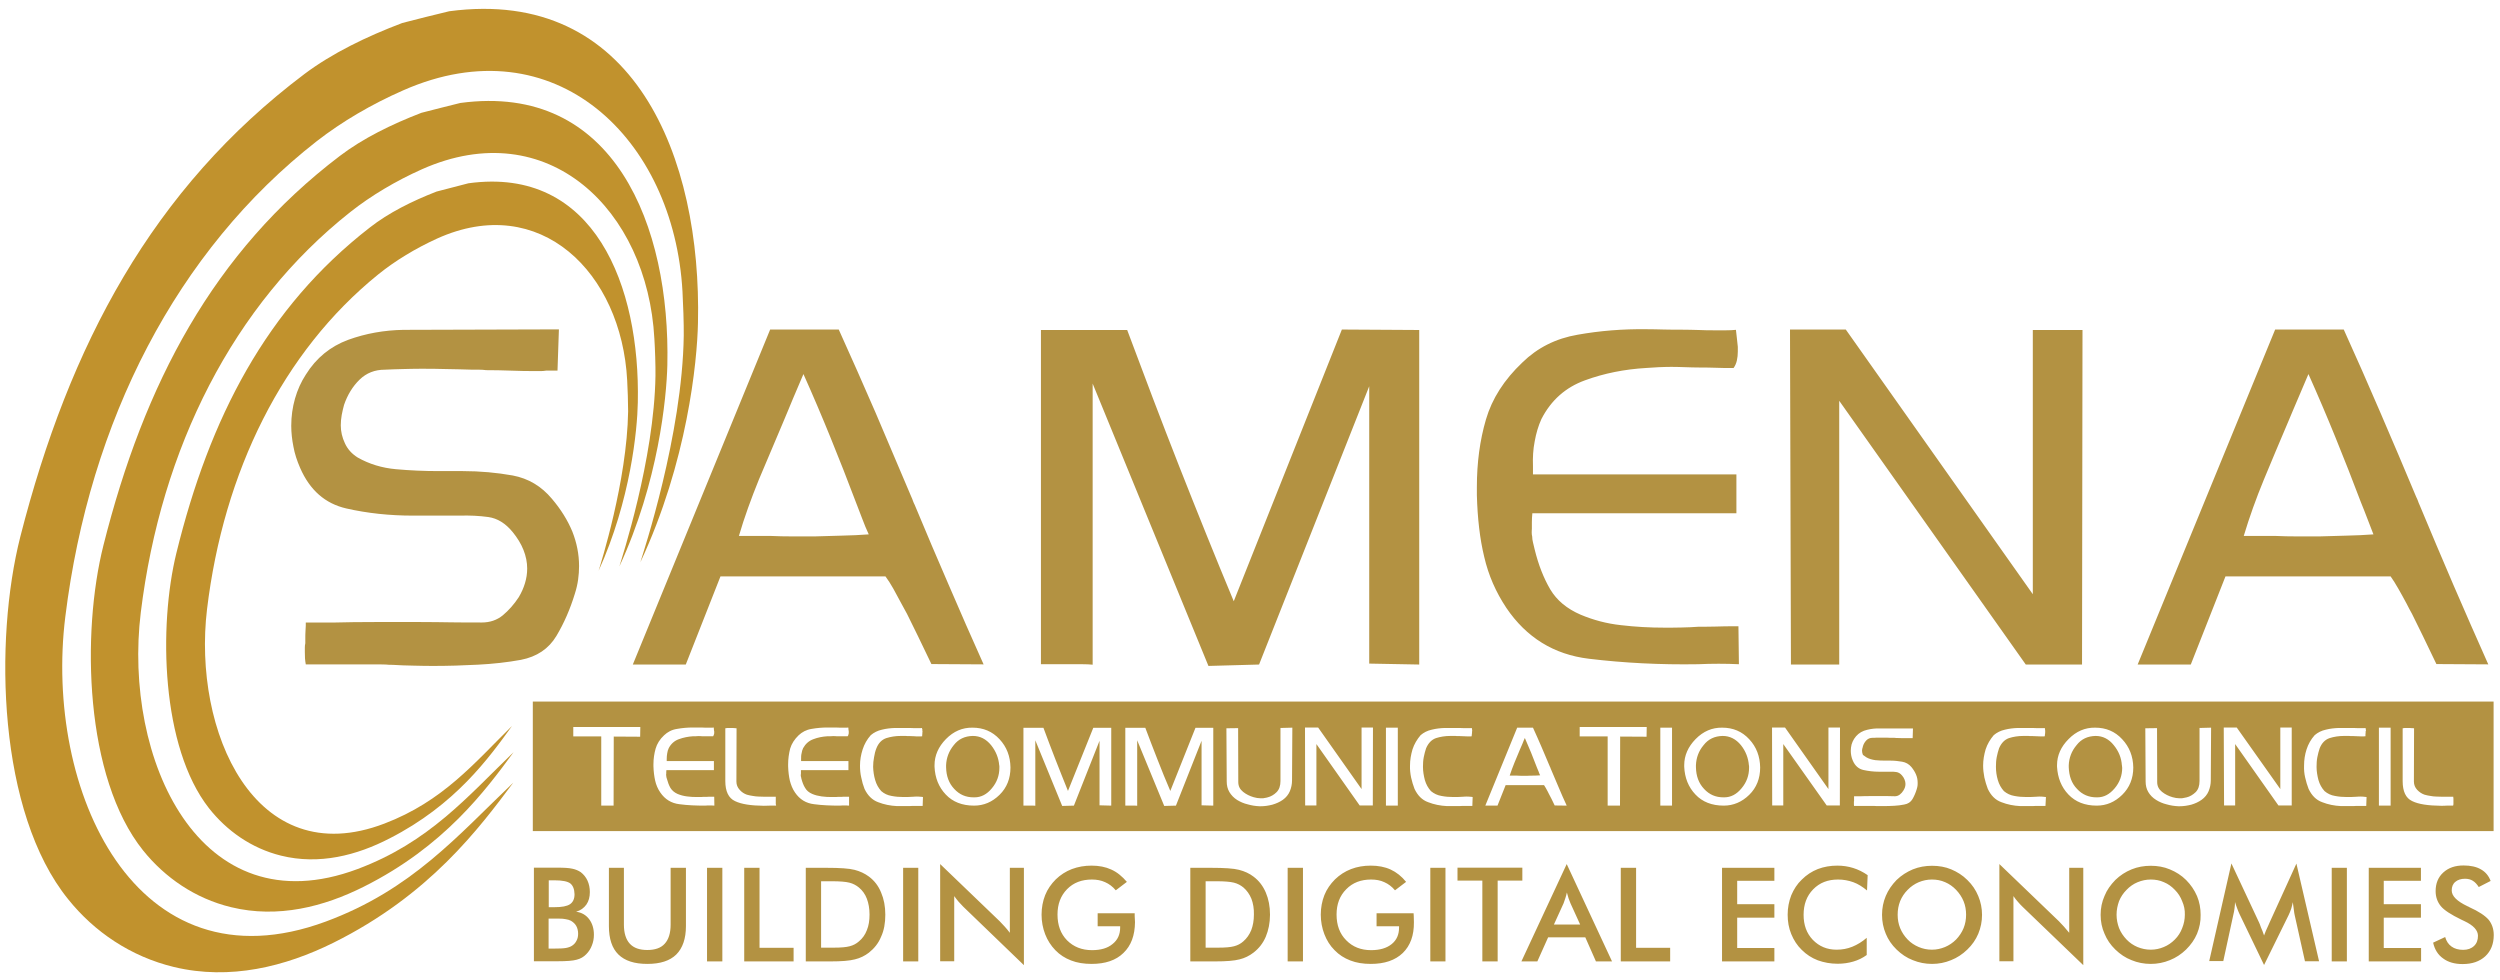 <?xml version="1.0" encoding="utf-8"?>
<!-- Generator: Adobe Illustrator 21.0.0, SVG Export Plug-In . SVG Version: 6.00 Build 0)  -->
<svg version="1.1" id="Existing_New_Logo_Color" xmlns="http://www.w3.org/2000/svg" xmlns:xlink="http://www.w3.org/1999/xlink"
	 x="0px" y="0px" viewBox="0 0 1600 627" style="enable-background:new 0 0 1600 627;" xml:space="preserve">
<style type="text/css">
	.st0{fill-rule:evenodd;clip-rule:evenodd;fill:#c1922d;}
	.st1{display:none;}
	.st2{display:inline;fill-rule:evenodd;clip-rule:evenodd;fill:url('#SVGID_1_');}
	.st3{display:inline;fill-rule:evenodd;clip-rule:evenodd;fill:url('#SVGID_2_');}
	.st4{display:inline;fill-rule:evenodd;clip-rule:evenodd;fill:url('#SVGID_3_');}
	.st5{fill:#b39242;}
	.st6{filter:url('#Adobe_OpacityMaskFilter');}
	/*.st7{mask:url('#SVGID_4m_);}*/
	.st8{filter:url('#Adobe_OpacityMaskFilter_1_');}
	.st9{fill:#FFFFFF;}
</style>
<g id="Top_Right_96_">
	<g>
		<path class="st0" d="M299.8,117.3c80.8-11.1,110,65.9,108.4,140.3c-0.3,17.3-4.6,62.6-25.1,107.7c1.3-4.3,18.2-57.4,18.9-102
			c0-5.1-0.3-14.9-0.6-19.8c-3.6-69-55.7-120.7-121.7-90.8c-13.8,6.3-26.7,14.1-37.6,22.9C181,225,143.1,301.8,132.5,389.9
			c-9.3,77.7,30.3,169,113.5,137.2c37.5-14.3,57.5-38.7,81.7-62.5c-14.8,20.5-36.3,50.5-78.4,72c-20.9,10.8-45,17.1-69.5,11
			c-18.9-4.7-34.7-15.9-46.1-30.4c-30.6-39.1-32.3-116.5-20.8-163.3c21.2-86.3,57.5-156.9,123.8-208.3c12-9.4,27-16.9,42.7-23
			C286.2,120.8,293,119.1,299.8,117.3"/>
		<g class="st1">
			<lineargradient id="SVGID_1_" gradientUnits="userSpaceOnUse" x1="143.881" y1="253.887" x2="391.654" y2="426.438">
				<stop  offset="0" style="stop-color:#FFFFFF"/>
				<stop  offset="1" style="stop-color:#000000"/>
			</lineargradient>
			<path class="st2" d="M299.8,117.3c80.8-11.1,110,65.9,108.4,140.3c-0.3,17.3-4.6,62.6-25.1,107.7c1.3-4.3,18.2-57.4,18.9-102
				c0-5.1-0.3-14.9-0.6-19.8c-3.6-69-55.7-120.7-121.7-90.8c-13.8,6.3-26.7,14.1-37.6,22.9C181,225,143.1,301.8,132.5,389.9
				c-9.3,77.7,30.3,169,113.5,137.2c37.5-14.3,57.5-38.7,81.7-62.5c-14.8,20.5-36.3,50.5-78.4,72c-20.9,10.8-45,17.1-69.5,11
				c-18.9-4.7-34.7-15.9-46.1-30.4c-30.6-39.1-32.3-116.5-20.8-163.3c21.2-86.3,57.5-156.9,123.8-208.3c12-9.4,27-16.9,42.7-23
				C286.2,120.8,293,119.1,299.8,117.3"/>
		</g>
		<path class="st0" d="M294.6,65.9c98.7-13.3,134.5,78.9,132.5,167.8c-0.5,20.8-5.7,74.9-30.7,128.8c1.5-5.1,22.3-68.6,23.1-122
			c0.1-6.1-0.3-17.8-0.7-23.7c-4.4-82.5-68.1-144.3-148.7-108.5c-16.8,7.5-32.6,16.9-45.9,27.4C149.4,194.8,103,286.7,90.1,392
			c-11.4,93,37,202.2,138.7,164.2c45.9-17.2,70.3-46.3,99.9-74.8c-18,24.5-44.4,60.3-95.9,86.1c-25.5,12.8-54.9,20.4-84.9,13.1
			c-23.1-5.6-42.4-19-56.3-36.3c-37.5-46.8-39.5-139.4-25.4-195.3c26-103.3,70.3-187.7,151.3-249.2c14.7-11.2,33-20.2,52.2-27.6
			C278,70,286.3,68,294.6,65.9"/>
		<g class="st1">
			<lineargradient id="SVGID_2_" gradientUnits="userSpaceOnUse" x1="76.362" y1="213.428" x2="380.474" y2="415.201">
				<stop  offset="0" style="stop-color:#FFFFFF"/>
				<stop  offset="0.266" style="stop-color:#BFBFBF"/>
				<stop  offset="0.878" style="stop-color:#202020"/>
				<stop  offset="1" style="stop-color:#000000"/>
			</lineargradient>
			<path class="st3" d="M294.6,65.9c98.7-13.3,134.5,78.9,132.5,167.8c-0.5,20.8-5.7,74.9-30.7,128.8c1.5-5.1,22.3-68.6,23.1-122
				c0.1-6.1-0.3-17.8-0.7-23.7c-4.4-82.5-68.1-144.3-148.7-108.5c-16.8,7.5-32.6,16.9-45.9,27.4C149.4,194.8,103,286.7,90.1,392
				c-11.4,93,37,202.2,138.7,164.2c45.9-17.2,70.3-46.3,99.9-74.8c-18,24.5-44.4,60.3-95.9,86.1c-25.5,12.8-54.9,20.4-84.9,13.1
				c-23.1-5.6-42.4-19-56.3-36.3c-37.5-46.8-39.5-139.4-25.4-195.3c26-103.3,70.3-187.7,151.3-249.2c14.7-11.2,33-20.2,52.2-27.6
				C278,70,286.3,68,294.6,65.9"/>
		</g>
		<path class="st0" d="M287.5,7.2c118.7-15.8,161.6,93.7,159.2,199.5c-0.5,24.7-6.8,89-36.9,153.2c1.9-6.2,26.9-81.6,27.8-145.1
			c0.1-7.2-0.4-21.1-0.8-28.1c-5.4-98.1-81.8-171.6-178.7-128.9c-20.3,8.9-39.2,20-55.3,32.5C113,160.4,57.3,269.5,41.8,394.7
			C28.1,505.1,86.2,635,208.5,589.8c55.1-20.4,84.4-55,120-88.9c-21.8,29.1-53.4,71.8-115.2,102.5c-30.7,15.2-66,24.1-101.9,15.5
			c-27.8-6.7-51.1-22.6-67.7-43.3C-1.4,520-3.9,410.1,13,343.5C44.3,220.9,97.6,120.6,194.8,47.4c17.7-13.3,39.7-24,62.7-32.7
			C267.5,12.1,277.5,9.6,287.5,7.2"/>
		<g class="st1">
			<lineargradient id="SVGID_3_" gradientUnits="userSpaceOnUse" x1="58.276" y1="216.763" x2="390.41" y2="409.607">
				<stop  offset="0" style="stop-color:#FFFFFF"/>
				<stop  offset="1" style="stop-color:#000000"/>
			</lineargradient>
			<path class="st4" d="M287.5,7.2c118.7-15.8,161.6,93.7,159.2,199.5c-0.5,24.7-6.8,89-36.9,153.2c1.9-6.2,26.9-81.6,27.8-145.1
				c0.1-7.2-0.4-21.1-0.8-28.1c-5.4-98.1-81.8-171.6-178.7-128.9c-20.3,8.9-39.2,20-55.3,32.5C113,160.4,57.3,269.5,41.8,394.7
				C28.1,505.1,86.2,635,208.5,589.8c55.1-20.4,84.4-55,120-88.9c-21.8,29.1-53.4,71.8-115.2,102.5c-30.7,15.2-66,24.1-101.9,15.5
				c-27.8-6.7-51.1-22.6-67.7-43.3C-1.4,520-3.9,410.1,13,343.5C44.3,220.9,97.6,120.6,194.8,47.4c17.7-13.3,39.7-24,62.7-32.7
				C267.5,12.1,277.5,9.6,287.5,7.2"/>
		</g>
		<path class="st5" d="M368.7,583.5c3.6,0.5,6.3,2.1,8.3,4.7c2,2.6,3.1,6,3.1,10c0,2.4-0.4,4.7-1.3,6.9c-0.8,2.1-2,4-3.6,5.6
			c-1.6,1.7-3.7,2.9-6.1,3.5c-2.4,0.7-6.5,1-12.2,1h-15.2v-59.9h15.1c4.4,0,7.5,0.2,9.6,0.7c2,0.4,3.8,1.2,5.3,2.2
			c1.8,1.4,3.3,3.2,4.3,5.4c1,2.2,1.5,4.7,1.5,7.3c0,3.2-0.7,5.8-2.2,8C373.7,581.1,371.6,582.7,368.7,583.5L368.7,583.5z
			 M351.1,607.1h3.4c3.4,0,6-0.1,7.7-0.4c1.6-0.3,3-0.8,4-1.5c1.2-0.8,2.1-1.8,2.8-3.2c0.7-1.3,1-2.8,1-4.4c0-1.8-0.4-3.6-1.2-5
			c-0.8-1.4-1.9-2.4-3.4-3.3c-0.9-0.5-2-0.8-3.2-1c-1.2-0.3-2.8-0.4-4.8-0.4h-2.9h-3.4V607.1L351.1,607.1z M365,565.4
			c-1.7-1.3-5.1-2-10.1-2h-3.7v17.2h3.7c4.7,0,7.9-0.6,9.9-1.9c1.9-1.3,2.9-3.4,2.9-6.4C367.6,569,366.7,566.8,365,565.4L365,565.4z
			 M432.8,610.9c-4.1,4-10.2,6-18.5,6c-8.3,0-14.4-2-18.5-6c-4.1-4-6.1-10.1-6.1-18.2v-37.3h9.6v36.4c0,5.4,1.3,9.5,3.8,12.2
			c2.5,2.7,6.2,4,11.2,4c4.9,0,8.7-1.3,11.1-4c2.5-2.7,3.8-6.8,3.8-12.2v-36.4h9.8v37.3C439,600.7,436.9,606.8,432.8,610.9
			L432.8,610.9z M452.5,615.3v-59.9h9.8v59.9H452.5L452.5,615.3z M476.3,615.3v-59.9h9.8v51.2h21.8v8.7H476.3L476.3,615.3z
			 M563.9,599.5c-1.7,4.2-4.4,7.5-7.8,10.2c-2.6,2-5.6,3.5-9,4.3c-3.4,0.9-8.6,1.3-15.6,1.3h-2.6h-13.2v-59.9h13.2
			c8.6,0,14.6,0.4,18,1.3c3.5,0.9,6.5,2.3,9.2,4.3c3.5,2.6,6.1,6,7.8,10.2c1.8,4.2,2.7,8.9,2.7,14.2
			C566.6,590.7,565.8,595.4,563.9,599.5L563.9,599.5z M554.8,575.2c-1.1-2.9-2.8-5.3-5.1-7.2c-1.7-1.4-3.7-2.5-6.1-3.1
			c-2.4-0.6-6.1-0.9-11.1-0.9H529h-3.5v42.5h8.2c4.5,0,7.9-0.3,10.1-0.9c2.3-0.6,4.2-1.6,5.9-3.1c2.3-1.9,4-4.3,5.1-7.2
			c1.2-2.9,1.7-6.2,1.7-10C556.5,581.5,555.9,578.1,554.8,575.2L554.8,575.2z M578,615.3v-59.9h9.7v59.9H578L578,615.3z
			 M616.5,580.3c-1-1-2-2.1-3-3.2c-1-1.1-1.8-2.3-2.8-3.6v41.7h-9V553l38.1,36.6c1,1.1,2,2.2,3.2,3.4c1,1.1,2.1,2.4,3.3,4v-41.6h9
			v62.3L616.5,580.3L616.5,580.3z M719,609.9c-4.8,4.7-11.6,7-20.4,7c-4.9,0-9.3-0.7-13.1-2.2c-3.9-1.5-7.2-3.6-10.1-6.6
			c-2.8-2.9-5-6.3-6.5-10.2c-1.5-3.9-2.3-8.1-2.3-12.5c0-4.5,0.8-8.7,2.3-12.5c1.5-3.8,3.9-7.2,6.8-10.1c3-2.9,6.4-5.1,10.3-6.6
			c4-1.5,8.2-2.2,12.6-2.2c4.7,0,8.9,0.8,12.6,2.5c3.8,1.7,7,4.4,10,7.9l-7.1,5.4c-2-2.4-4.3-4.1-6.8-5.2c-2.6-1.2-5.4-1.7-8.5-1.7
			c-6.5,0-11.8,2-15.9,6.2c-4.1,4.2-6.1,9.6-6.1,16.2c0,6.8,2,12.3,6.1,16.5c4.2,4.2,9.5,6.3,16,6.3c5.6,0,10-1.3,13.1-3.9
			c3.3-2.6,4.9-6.1,4.9-10.6v-0.8h-14.4v-8.3h23.7c0,0.4,0,0.9,0,1.7c0.1,2,0.2,3.3,0.2,4C726.3,598.7,723.9,605.2,719,609.9
			L719,609.9z M810.1,599.5c-1.8,4.2-4.4,7.5-7.9,10.2c-2.6,2-5.6,3.5-8.9,4.3c-3.4,0.9-8.6,1.3-15.7,1.3H775h-13.2v-59.9H775
			c8.6,0,14.6,0.4,18,1.3c3.5,0.9,6.6,2.3,9.2,4.3c3.5,2.6,6.1,6,7.9,10.2c1.8,4.2,2.7,8.9,2.7,14.2
			C812.8,590.7,811.8,595.4,810.1,599.5L810.1,599.5z M800.9,575.2c-1.2-2.9-2.9-5.3-5.1-7.2c-1.7-1.4-3.7-2.5-6.1-3.1
			c-2.4-0.6-6.1-0.9-11.1-0.9h-3.5h-3.5v42.5h8.1c4.5,0,7.9-0.3,10.1-0.9c2.3-0.6,4.2-1.6,5.9-3.1c2.2-1.9,3.9-4.3,5.1-7.2
			c1.1-2.9,1.7-6.2,1.7-10C802.6,581.5,802,578.1,800.9,575.2L800.9,575.2z M824.1,615.3v-59.9h9.8v59.9H824.1L824.1,615.3z
			 M897.8,609.9c-4.9,4.7-11.7,7-20.5,7c-4.9,0-9.3-0.7-13.1-2.2c-3.9-1.5-7.2-3.6-10.1-6.6c-2.9-2.9-5-6.3-6.5-10.2
			c-1.5-3.9-2.3-8.1-2.3-12.5c0-4.5,0.8-8.7,2.3-12.5c1.5-3.8,3.9-7.2,6.8-10.1c3-2.9,6.4-5.1,10.3-6.6c3.9-1.5,8.1-2.2,12.6-2.2
			c4.7,0,9,0.8,12.7,2.5c3.7,1.7,7.1,4.4,9.9,7.9l-7.1,5.4c-2-2.4-4.3-4.1-6.8-5.2c-2.5-1.2-5.4-1.7-8.5-1.7c-6.5,0-11.8,2-15.9,6.2
			c-4.2,4.2-6.2,9.6-6.2,16.2c0,6.8,2,12.3,6.2,16.5c4.1,4.2,9.4,6.3,15.9,6.3c5.6,0,10-1.3,13.2-3.9c3.2-2.6,4.7-6.1,4.7-10.6v-0.8
			h-14.4v-8.3h23.7c0,0.4,0,0.9,0.1,1.7c0,2,0.1,3.3,0.1,4C905,598.7,902.6,605.2,897.8,609.9L897.8,609.9z M915.4,615.3v-59.9h9.7
			v59.9H915.4L915.4,615.3z M958.5,563.6v51.7h-9.8v-51.7h-15.9v-8.3h41.5v8.3H958.5L958.5,563.6z M1021.4,615.3l-6.8-15.4h-23.8
			l-6.9,15.4h-10.2l29-62.3l29,62.3H1021.4L1021.4,615.3z M1005.1,578.1c-0.4-0.9-0.8-1.9-1.2-3.1c-0.3-1.1-0.7-2.3-1.1-3.8
			c-0.3,1.3-0.6,2.6-1,3.7c-0.4,1.1-0.7,2.2-1.1,3.2l-6.2,13.6h16.8L1005.1,578.1L1005.1,578.1z M1037.3,615.3v-59.9h9.8v51.2h21.8
			v8.7H1037.3L1037.3,615.3z M1135.6,606.6v8.7h-33.5v-59.9h33.5v8.3h-23.8v15h23.8v8.6h-23.8v19.4H1135.6L1135.6,606.6z
			 M1194.9,569.9c-2.8-2.3-5.7-4.2-8.8-5.3c-3.1-1.1-6.3-1.7-9.7-1.7c-6.6,0-11.8,2-16,6.3c-4.1,4.2-6.1,9.6-6.1,16.3
			c0,6.5,1.9,11.8,5.9,16c4.1,4.2,9.1,6.3,15.2,6.3c3.6,0,6.9-0.6,10.1-1.9c3.2-1.3,6.3-3.2,9.2-5.7v11c-2.6,1.9-5.5,3.3-8.6,4.2
			c-3.1,0.9-6.4,1.4-10,1.4c-4.6,0-8.8-0.8-12.7-2.2c-3.9-1.5-7.3-3.7-10.3-6.7c-2.9-2.8-5.1-6.2-6.7-10.1c-1.6-3.9-2.3-8-2.3-12.4
			c0-4.4,0.8-8.5,2.3-12.4c1.6-3.8,3.8-7.3,6.8-10.1c3-3,6.4-5.2,10.2-6.7c3.9-1.5,8.1-2.2,12.5-2.2c3.5,0,6.9,0.5,10.1,1.5
			c3.2,1,6.3,2.5,9.3,4.6L1194.9,569.9L1194.9,569.9z M1266.1,597.6c-1.6,3.8-3.9,7.1-7,10.1c-3.1,3-6.6,5.3-10.4,6.8
			c-3.9,1.6-7.9,2.4-12.2,2.4c-4.3,0-8.4-0.8-12.3-2.4c-3.9-1.5-7.3-3.8-10.4-6.8c-3.1-3-5.4-6.4-6.9-10.1
			c-1.6-3.8-2.4-7.8-2.4-12.1c0-4.3,0.8-8.3,2.4-12.1c1.6-3.8,3.9-7.1,6.9-10.2c3.1-3,6.6-5.2,10.4-6.8c3.9-1.6,8.1-2.3,12.3-2.3
			c4.4,0,8.5,0.7,12.3,2.3c3.8,1.6,7.3,3.8,10.3,6.8c3.1,3,5.4,6.4,7,10.3c1.6,3.8,2.4,7.9,2.4,12
			C1268.5,589.7,1267.7,593.7,1266.1,597.6L1266.1,597.6z M1256.7,576.8c-1.1-2.7-2.8-5.2-4.8-7.3c-2-2.1-4.4-3.8-7-4.9
			c-2.7-1.2-5.5-1.7-8.5-1.7c-3,0-5.7,0.6-8.4,1.7c-2.6,1.1-5.1,2.8-7.1,4.9c-2.1,2.1-3.7,4.5-4.8,7.2c-1.1,2.8-1.6,5.6-1.6,8.7
			c0,3.1,0.5,5.9,1.6,8.6c1.1,2.7,2.7,5.1,4.8,7.3c2,2.1,4.5,3.7,7.1,4.8c2.6,1.1,5.4,1.7,8.4,1.7c3,0,5.7-0.6,8.4-1.7
			c2.6-1.1,5-2.7,7.1-4.8c2-2.1,3.7-4.6,4.8-7.3c1.1-2.7,1.6-5.6,1.6-8.6C1258.3,582.4,1257.8,579.5,1256.7,576.8L1256.7,576.8z
			 M1294.4,580.3c-1.1-1-2-2.1-3-3.2c-1-1.1-1.9-2.3-2.8-3.6v41.7h-9V553l38.1,36.6c1,1.1,2,2.2,3.2,3.4c1,1.1,2.1,2.4,3.4,4v-41.6
			h9v62.3L1294.4,580.3L1294.4,580.3z M1406.1,597.6c-1.6,3.8-4,7.1-7,10.1c-3.1,3-6.6,5.3-10.4,6.8c-3.9,1.6-8,2.4-12.2,2.4
			c-4.3,0-8.5-0.8-12.3-2.4c-3.9-1.5-7.3-3.8-10.4-6.8c-3.1-3-5.4-6.4-6.9-10.1c-1.7-3.8-2.5-7.8-2.5-12.1c0-4.3,0.8-8.3,2.5-12.1
			c1.5-3.8,3.9-7.1,6.9-10.2c3.1-3,6.5-5.2,10.4-6.8c3.9-1.6,8-2.3,12.3-2.3c4.3,0,8.4,0.7,12.2,2.3c3.9,1.6,7.4,3.8,10.4,6.8
			c3,3,5.3,6.4,7,10.3c1.6,3.8,2.3,7.9,2.3,12C1408.5,589.7,1407.7,593.7,1406.1,597.6L1406.1,597.6z M1396.6,576.8
			c-1-2.7-2.6-5.2-4.7-7.3c-2-2.1-4.3-3.8-7-4.9c-2.6-1.2-5.5-1.7-8.4-1.7c-3,0-5.7,0.6-8.4,1.7c-2.7,1.1-5.1,2.8-7.1,4.9
			c-2.1,2.1-3.7,4.5-4.8,7.2c-1,2.8-1.6,5.6-1.6,8.7c0,3.1,0.6,5.9,1.6,8.6c1.1,2.7,2.7,5.1,4.8,7.3c2,2.1,4.4,3.7,7,4.8
			c2.7,1.1,5.5,1.7,8.5,1.7c2.9,0,5.7-0.6,8.3-1.7c2.7-1.1,5-2.7,7.1-4.8c2.1-2.1,3.7-4.6,4.7-7.3c1.1-2.7,1.7-5.6,1.7-8.6
			C1398.4,582.4,1397.8,579.5,1396.6,576.8L1396.6,576.8z M1475.2,615.3l-6.6-29.6c-0.2-0.5-0.3-1.8-0.6-3.9
			c-0.2-1.7-0.4-3.2-0.6-4.4c-0.3,1.4-0.6,2.8-1,4.1c-0.5,1.4-1,2.8-1.7,4.2l-15.7,31.9l-15.7-32.6c-0.6-1.3-1.2-2.7-1.6-3.9
			c-0.5-1.2-0.9-2.6-1.3-3.8c0,1.3-0.1,2.6-0.3,4c-0.2,1.4-0.4,2.9-0.8,4.3l-6.4,29.5h-9l14.2-62.5l17.7,37.8
			c0.3,0.6,0.7,1.6,1.2,3.1c0.6,1.3,1.3,3.1,2,5.2c0.6-1.7,1.5-3.9,2.8-6.6c0.3-0.7,0.5-1.2,0.7-1.6l17.2-37.8l14.5,62.5H1475.2
			L1475.2,615.3z M1492.3,615.3v-59.9h9.7v59.9H1492.3L1492.3,615.3z M1549.5,606.6v8.7H1516v-59.9h33.4v8.3h-23.8v15h23.8v8.6
			h-23.8v19.4H1549.5L1549.5,606.6z M1582.6,563.7c-1.4-0.9-3.1-1.3-5-1.3c-2.6,0-4.7,0.7-6.2,2c-1.6,1.3-2.3,3.2-2.3,5.5
			c0,3.6,3.4,6.9,10.1,10.1c0.6,0.2,0.9,0.4,1.2,0.6c6,2.7,10,5.4,12.3,8c2.1,2.6,3.3,5.9,3.3,9.8c0,5.7-1.8,10.2-5.4,13.6
			c-3.6,3.3-8.4,5-14.5,5c-5.1,0-9.3-1.2-12.5-3.6c-3.3-2.3-5.4-5.7-6.4-10.1l7.7-3.6c0.8,2.7,2.1,4.7,4.1,6.1
			c1.9,1.4,4.5,2.1,7.4,2.1c2.9,0,5.2-0.8,7-2.5c1.7-1.6,2.5-3.8,2.5-6.5c0-3.5-2.9-6.7-8.7-9.4c-0.8-0.4-1.5-0.7-1.9-0.9
			c-6.6-3.2-11.1-6.1-13.2-8.7c-2.2-2.7-3.3-5.9-3.3-9.6c0-4.9,1.6-8.9,4.9-11.9c3.4-3.1,7.7-4.5,13-4.5c4.4,0,8.2,0.8,11.1,2.5
			c3,1.7,5,4.2,6.2,7.4l-7.6,3.9C1585.3,566,1584.1,564.6,1582.6,563.7L1582.6,563.7z"/>
		<defs>
			<filter id="Adobe_OpacityMaskFilter" filterUnits="userSpaceOnUse" x="341" y="449" width="1255" height="82.9">
				<feFlood  style="flood-color:white;flood-opacity:1" result="back"/>
				<feBlend  in="SourceGraphic" in2="back" mode="normal"/>
			</filter>
		</defs>
		<mask maskUnits="userSpaceOnUse" x="341" y="449" width="1255" height="82.9" id="SVGID_4m_">
			<g class="st6">
			</g>
		</mask>
		<g class="st7">
			<polygon class="st5" points="341,449 1595.9,449 1595.9,531.9 341,531.9 341,449 			"/>
			<defs>
				<filter id="Adobe_OpacityMaskFilter_1_" filterUnits="userSpaceOnUse" x="366.9" y="465.3" width="1203.2" height="50.7">
					<feFlood  style="flood-color:white;flood-opacity:1" result="back"/>
					<feBlend  in="SourceGraphic" in2="back" mode="normal"/>
				</filter>
			</defs>
			<mask maskUnits="userSpaceOnUse" x="366.9" y="465.3" width="1203.2" height="50.7" id="SVGID_4_">
				<g class="st8">
				</g>
			</mask>
			<path class="st9" d="M409.7,471.5l-16.9-0.1l-0.1,44.2h-7.9v-44.3h-17.9v-6h42.9L409.7,471.5L409.7,471.5z M426.3,495.9
				c0,0.2,0.1,0.4,0.1,0.6c0,0.3,0,0.5,0.1,0.9c0.1,0.3,0.2,0.6,0.3,1c0.6,2.2,1.3,4.2,2.3,5.9c1,1.6,2.5,2.9,4.5,3.8
				c1.9,0.8,3.8,1.3,6,1.6c2.1,0.3,4.3,0.4,6.5,0.4c0.8,0,1.7,0,2.5,0c0.8-0.1,1.7-0.1,2.6-0.1c0.8,0,1.7,0,2.5-0.1
				c0.9,0,1.7,0,2.4,0c0.2,0,0.3,0,0.5,0c0.2,0,0.3,0,0.5,0l0.1,5.7c-1-0.1-2-0.1-3-0.1c-1.1,0-2.1,0-3.1,0.1
				c-5.6,0-11-0.2-16.2-0.9c-5.2-0.6-9.3-3.1-12.3-7.5c-1.6-2.3-2.7-4.9-3.3-7.6c-0.6-2.7-1-5.7-1.1-9.2c0-0.2,0-0.4,0-0.7
				c0-0.1,0-0.4,0-0.5c0-3.6,0.5-6.9,1.4-10.1c0.9-3.1,2.7-6,5.4-8.5c2.2-2.1,4.9-3.6,8.3-4.1c3.3-0.6,6.7-0.9,10.2-0.9
				c0.9,0,1.7,0,2.6,0c0.8,0,1.7,0,2.6,0c0.8,0,1.7,0.1,2.5,0.1c0.8,0,1.7,0,2.5,0c0.6,0,1.1,0,1.6,0c0.5,0,1,0,1.5-0.1
				c0,0.4,0.1,0.8,0.1,1.2c0,0.5,0.1,0.9,0.2,1.3c0,0.1,0,0.3,0,0.4c0,0.1,0,0.2,0,0.3c0,0.5,0,0.9-0.2,1.3
				c-0.1,0.4-0.3,0.8-0.5,1.1c-0.2,0-0.4,0-0.7,0c-0.3,0-0.5,0-0.8,0c-0.5,0-1.1,0-1.7,0c-0.6,0-1.2,0-1.9,0c-0.7,0-1.3,0-2,0
				c-0.7-0.1-1.4-0.1-2.1-0.1c-0.6,0-1.2,0-1.8,0.1c-0.6,0-1.2,0-1.8,0c-3.2,0.2-6.2,0.8-9.2,1.9c-2.8,1-5,3-6.4,5.7
				c-0.5,1-0.8,2.1-1,3.4c-0.2,1.1-0.3,2.3-0.3,3.7c0,0.1,0,0.4,0,0.5c0,0.3,0,0.5,0,0.7h30.2v5.8h-30.4c0,0.4-0.1,0.9-0.1,1.2
				c0,0.4,0,0.8,0,1C426.3,495.6,426.3,495.8,426.3,495.9L426.3,495.9z M496.7,515.6c-1.4,0-2.8,0-4.1,0c-1.4,0.1-2.6,0.1-3.8,0.1
				c-8.2-0.1-14.3-1-18.4-3c-4.1-1.9-6.2-6.2-6.2-12.8c0-8.6,0-15.3,0-20.4c0-2.4,0-4.8,0-7.1c0-2.3,0-4.4,0-6.3
				c0.5-0.1,0.9-0.1,1.4-0.2c0.5,0,1.1,0,1.6,0c0.6,0,1.1,0,1.6,0c0.5,0.1,0.9,0.1,1.3,0.1c0.4,0,0.8,0.1,1.3,0.1l-0.1,34.1
				c0,2,0.7,3.8,2.1,5.3c1.3,1.5,2.9,2.5,4.6,3.1c1.3,0.4,2.6,0.6,3.8,0.8c1.3,0.2,2.5,0.4,3.7,0.4c1.1,0,2.2,0.1,3.3,0.1
				c1.1,0,2.2,0,3.4,0c0.7,0,1.4,0,2.1,0s1.4,0,2.2,0c0,0.4,0,0.8,0,1.1c0,0.4,0,0.7,0,1.1c0,0.4,0,0.8,0,1.1c0,0.1,0,0.1,0,0.1
				c0,0.1,0,0.1,0,0.2c0,0.4,0,0.8,0,1.2C496.7,515,496.7,515.3,496.7,515.6L496.7,515.6z M512.5,495.9c0,0.2,0,0.4,0,0.6
				c0,0.3,0.1,0.5,0.2,0.9c0,0.3,0.1,0.6,0.2,1c0.6,2.2,1.3,4.2,2.4,5.9c0.9,1.6,2.4,2.9,4.5,3.8c1.8,0.8,3.9,1.3,6,1.6
				c2.1,0.3,4.3,0.4,6.5,0.4c0.9,0,1.7,0,2.6,0c0.8-0.1,1.6-0.1,2.6-0.1c0.8,0,1.6,0,2.4-0.1c0.9,0,1.6,0,2.4,0c0.2,0,0.3,0,0.5,0
				c0.2,0,0.4,0,0.6,0v5.7c-0.9-0.1-1.9-0.1-3-0.1c-1,0-2,0-3,0.1c-5.6,0-11.1-0.2-16.3-0.9c-5.3-0.6-9.3-3.1-12.3-7.5
				c-1.6-2.3-2.6-4.9-3.3-7.6c-0.6-2.7-1-5.7-1.1-9.2c0-0.2,0-0.4,0-0.7c0-0.1,0-0.4,0-0.5c0-3.6,0.5-6.9,1.3-10.1
				c0.9-3.1,2.8-6,5.4-8.5c2.2-2.1,5-3.6,8.3-4.1c3.4-0.6,6.7-0.9,10.2-0.9c0.9,0,1.8,0,2.6,0c0.9,0,1.7,0,2.6,0
				c0.8,0,1.6,0.1,2.6,0.1c0.8,0,1.6,0,2.4,0c0.5,0,1,0,1.6,0c0.6,0,1.1,0,1.5-0.1c0.1,0.4,0.1,0.8,0.1,1.2c0.1,0.5,0.2,0.9,0.2,1.3
				c0,0.1,0,0.3,0,0.4c0,0.1,0,0.2,0,0.3c0,0.5,0,0.9-0.2,1.3c0,0.4-0.3,0.8-0.5,1.1c-0.2,0-0.5,0-0.7,0c-0.3,0-0.6,0-0.8,0
				c-0.6,0-1.1,0-1.8,0c-0.6,0-1.2,0-1.9,0c-0.6,0-1.3,0-2,0c-0.7-0.1-1.3-0.1-2-0.1c-0.6,0-1.2,0-1.9,0.1c-0.6,0-1.2,0-1.8,0
				c-3.2,0.2-6.3,0.8-9.1,1.9c-2.8,1-5,3-6.5,5.7c-0.5,1-0.8,2.1-1,3.4c-0.3,1.1-0.3,2.3-0.3,3.7c0,0.1,0,0.4,0,0.5
				c0,0.3,0,0.5,0,0.7h30.3v5.8h-30.4c0,0.4,0,0.9,0,1.2c0,0.4,0,0.8,0,1C512.5,495.6,512.5,495.8,512.5,495.9L512.5,495.9z
				 M590.4,468.4c-0.1,0.3-0.1,0.6-0.1,0.9c0,0.1,0,0.2,0,0.3c0,0.1,0,0.2,0,0.3c-0.1,0.2-0.1,0.4-0.1,0.6c0,0.2,0,0.4,0,0.5
				c0,0.1,0,0.1,0,0.1c0,0,0,0.1,0,0.1c-0.4,0.1-0.9,0.1-1.3,0.1c-0.4,0-0.9,0-1.3,0c-0.8,0-1.6,0-2.4-0.1c-0.8,0-1.7-0.1-2.6-0.1
				c-0.6,0-1.2,0-1.8,0c-0.6-0.1-1.2-0.1-1.8-0.1c-0.4,0-0.8,0-1.2,0c-0.5,0-0.9,0-1.3,0c-3.4,0-6.4,0.5-9.3,1.4
				c-2.9,1-5,3.2-6.3,6.5c-0.7,1.7-1.2,3.7-1.5,5.7c-0.4,2-0.6,4.1-0.6,6.2c0.1,2.9,0.5,5.7,1.3,8.4c0.8,2.8,2.1,5.1,3.9,7.1
				c1.8,1.6,4.1,2.7,6.6,3.1c2.5,0.5,5.1,0.7,7.7,0.7c0.8,0,1.5,0,2.2,0c0.7,0,1.4-0.1,2.1-0.1c0.7,0,1.4-0.1,2.1-0.1
				c0.7-0.1,1.4-0.1,2.1-0.1c0.7,0,1.3,0,2,0.1c0.7,0,1.3,0.1,1.9,0.2l-0.2,5.7c-0.2,0-0.4,0-0.6,0c-0.1,0-0.4,0-0.6,0
				c-0.9,0-1.7,0-2.7,0c-1,0-1.9,0-2.9,0c-1,0.1-2,0.1-3,0.1c-1,0-2,0-3.2,0c-0.5,0-1.1,0-1.7,0c-0.6,0-1.1,0-1.7,0
				c-4.2-0.2-8.3-1-12.1-2.5c-3.8-1.4-6.7-4.3-8.7-8.5c-0.9-2.3-1.6-4.7-2.1-7.3c-0.6-2.5-0.8-5.1-0.8-7.6c0-3.6,0.6-7,1.7-10.4
				c1.1-3.4,2.8-6.4,5.2-9.1c2-1.7,4.4-2.9,7.1-3.5c2.8-0.7,5.5-1,8.4-1.1c0.6,0,1.1,0,1.7,0c0.6,0,1.2,0,1.7,0c1,0,2,0,3,0
				c1,0,2,0,2.9,0c0.9,0,1.8,0.1,2.7,0.1c0.9,0,1.7,0,2.5,0c0.5,0,1,0,1.4,0c0.5,0,0.9,0,1.3-0.1c0.1,0.3,0.2,0.6,0.3,0.9
				c0,0.2,0,0.5,0,0.9C590.4,467.8,590.4,468.1,590.4,468.4L590.4,468.4z M639.7,508.7c-4.7,4.6-10.1,6.9-16.3,6.9
				c-7.6,0-13.7-2.4-18.1-7.1c-4.5-4.7-6.9-10.7-7.2-17.8c0-0.2,0-0.3,0-0.5c0-0.1,0-0.3,0-0.5c0-6.2,2.5-11.8,7.3-16.7
				c4.9-5,10.6-7.4,17-7.3c6.9,0,12.7,2.4,17.3,7.4c4.6,4.9,6.9,11,7,18.1C646.7,498.2,644.4,504.1,639.7,508.7L639.7,508.7z
				 M639.6,490.5c0-0.3,0-0.5-0.1-0.7c-0.4-4.7-2.1-9-5.2-12.9c-3.2-3.9-7-5.9-11.7-5.9c-5.1,0.1-9.2,2-12.2,5.9
				c-3.1,3.8-4.7,8.1-4.9,12.8c0,0,0,0.1,0,0.3c0,0.1,0,0.3,0,0.4c0,0.1,0,0.1,0,0.2c0,0,0,0.1,0,0.2c0,0,0,0,0,0.1
				c0,0.1,0,0.1,0,0.1c0.1,5.7,1.8,10.3,5.2,13.9c3.4,3.7,7.5,5.4,12.4,5.4c0.1,0,0.2,0,0.3,0c0.1,0,0.2,0,0.3,0
				c4.2,0,7.9-1.9,11.1-5.8c3.2-3.8,4.8-8.2,4.8-13.1C639.6,490.9,639.6,490.7,639.6,490.5L639.6,490.5z M703.7,515.4v-41.3
				l-16.4,41.5l-7.5,0.2l-17.2-42v41.9c-0.4-0.1-0.9-0.1-1.4-0.1c-0.6,0-1.2,0-1.9,0c-0.5,0-1.1,0-1.5,0c-0.5,0-1,0-1.4,0
				c-0.4,0-0.9,0-1.4,0v-49.8h12.8c2.5,6.8,5.1,13.6,7.7,20.3c2.7,6.8,5.3,13.5,8,20.1l16.2-40.4l11.5,0v49.8L703.7,515.4
				L703.7,515.4z M769,515.4v-41.3l-16.4,41.5l-7.5,0.2l-17.3-42v41.9c-0.4-0.1-0.9-0.1-1.5-0.1c-0.6,0-1.2,0-1.8,0
				c-0.5,0-1,0-1.5,0c-0.5,0-0.9,0-1.3,0c-0.4,0-0.9,0-1.5,0v-49.8h12.8c2.6,6.8,5.1,13.6,7.8,20.3c2.6,6.8,5.4,13.5,8.2,20.1
				l16.1-40.4l11.4,0v49.8L769,515.4L769,515.4z M827.1,465.7l-0.2,33.9c0,2.3-0.5,4.6-1.4,6.8c-0.9,2.1-2.4,4-4.5,5.5
				c-2,1.4-4.3,2.4-6.7,3.1c-2.4,0.6-4.8,1-7.4,1c-0.1,0-0.3,0-0.4,0c-0.1,0-0.3,0-0.4,0c-2.6-0.1-5.1-0.5-7.5-1.2
				c-2.6-0.6-4.8-1.6-6.8-2.8c-2.2-1.4-3.8-3.1-5-5.1c-1.2-2-1.7-4.3-1.7-6.8l-0.2-34l7.5-0.1l0.1,34.5c0,2.6,1,4.6,3.1,6.3
				c2,1.6,4.3,2.7,6.7,3.4c0.7,0.2,1.5,0.4,2.2,0.5c0.8,0.1,1.5,0.2,2.2,0.2c0.2,0,0.3,0,0.4,0c0.2,0,0.3,0,0.5,0
				c0.6,0,1.2,0,1.8-0.2c0.7-0.1,1.3-0.2,1.9-0.4c2-0.5,4-1.6,5.7-3.3c1.7-1.7,2.5-4.1,2.5-7.2v-33.9L827.1,465.7L827.1,465.7z
				 M878.7,465.7l-0.1,49.8h-8.4l-27.7-39.3v39.3h-7.2l-0.1-49.9h8.4l27.8,39.4v-39.4H878.7L878.7,465.7z M887,515.6v-49.9h7.6v49.9
				H887L887,515.6z M942.1,468.4c0,0.3,0,0.6,0,0.9c0,0.1-0.1,0.2-0.1,0.3c0,0.1,0,0.2,0,0.3c0,0.2-0.1,0.4-0.1,0.6
				c0,0.2,0,0.4,0,0.5c0,0.1,0,0.1,0,0.1c0,0,0,0.1,0,0.1c-0.4,0.1-0.8,0.1-1.3,0.1c-0.5,0-0.9,0-1.3,0c-0.8,0-1.6,0-2.5-0.1
				c-0.8,0-1.7-0.1-2.5-0.1c-0.6,0-1.2,0-1.8,0c-0.6-0.1-1.2-0.1-1.7-0.1c-0.5,0-0.9,0-1.3,0c-0.4,0-0.8,0-1.2,0
				c-3.4,0-6.5,0.5-9.3,1.4c-2.8,1-4.9,3.2-6.3,6.5c-0.6,1.7-1.1,3.7-1.5,5.7c-0.4,2-0.5,4.1-0.5,6.2c0,2.9,0.5,5.7,1.2,8.4
				c0.8,2.8,2.1,5.1,3.9,7.1c1.9,1.6,4.2,2.7,6.7,3.1c2.5,0.5,5.1,0.7,7.8,0.7c0.7,0,1.4,0,2.2,0c0.7,0,1.4-0.1,2.1-0.1
				c0.6,0,1.3-0.1,2-0.1c0.7-0.1,1.4-0.1,2.1-0.1c0.6,0,1.3,0,2,0.1c0.6,0,1.3,0.1,1.8,0.2l-0.2,5.7c-0.1,0-0.3,0-0.5,0
				c-0.1,0-0.3,0-0.6,0c-0.9,0-1.7,0-2.6,0c-1,0-1.9,0-2.9,0c-1,0.1-2,0.1-3,0.1c-1,0-2,0-3.2,0c-0.5,0-1.1,0-1.7,0
				c-0.6,0-1.2,0-1.7,0c-4.2-0.2-8.3-1-12.1-2.5c-3.9-1.4-6.7-4.3-8.7-8.5c-0.9-2.3-1.6-4.7-2.2-7.3c-0.5-2.5-0.8-5.1-0.7-7.6
				c0-3.6,0.6-7,1.6-10.4c1.1-3.4,2.9-6.4,5.2-9.1c2-1.7,4.3-2.9,7.1-3.5c2.8-0.7,5.5-1,8.3-1.1c0.6,0,1.2,0,1.7,0
				c0.6,0,1.2,0,1.7,0c1,0,2,0,3.1,0c0.9,0,1.9,0,2.9,0c0.9,0,1.8,0.1,2.6,0.1c0.9,0,1.7,0,2.5,0c0.5,0,1,0,1.5,0
				c0.5,0,0.9,0,1.3-0.1c0.1,0.3,0.2,0.6,0.2,0.9c0.1,0.2,0.1,0.5,0.1,0.9C942.2,467.8,942.2,468.1,942.1,468.4L942.1,468.4z
				 M995,515.5c-1.5-3.2-2.7-5.6-3.7-7.4c-0.1-0.3-0.3-0.5-0.4-0.8c-0.1-0.3-0.3-0.5-0.4-0.8c-0.4-0.8-0.8-1.5-1.2-2.2
				c-0.4-0.7-0.8-1.3-1.1-1.8h-24.6l-5.2,13.1h-7.8l20.4-49.9c2.7,0,4.7,0,6.3,0c0.7,0,1.4,0,2,0c0.7,0,1.3,0,1.8,0
				c1.9,4.1,3.7,8.3,5.5,12.4c1.8,4.2,3.6,8.4,5.3,12.5c0.1,0.2,0.2,0.4,0.3,0.6c0,0.2,0.1,0.4,0.2,0.6c1.7,4,3.4,8,5.1,12
				c1.6,4,3.4,7.8,5.2,11.8L995,515.5L995,515.5z M984.7,493.8c-0.3-0.7-0.6-1.6-1-2.4c-1.2-3.2-2.5-6.4-3.8-9.7
				c-1.3-3.2-2.7-6.3-4-9.4c-0.5,1.2-1.1,2.4-1.5,3.6c-0.5,1.2-1,2.4-1.6,3.7c-1.2,2.8-2.4,5.6-3.5,8.4c-1.2,2.9-2.2,5.7-3.1,8.4
				c0.8,0,1.6,0,2.4,0c0.8,0,1.6,0,2.4,0c1.1,0.1,2.2,0.1,3.3,0.1c1.1,0,2.1,0,3.3,0c1.4-0.1,2.7-0.1,4.1-0.1c1.3,0,2.6-0.1,4-0.2
				C985.3,495.5,985,494.7,984.7,493.8L984.7,493.8z M1053.8,471.5l-16.9-0.1l-0.1,44.2h-7.9v-44.3H1011v-6h42.9L1053.8,471.5
				L1053.8,471.5z M1062.6,515.6v-49.9h7.5v49.9H1062.6L1062.6,515.6z M1119.5,508.7c-4.7,4.6-10.2,6.9-16.3,6.9
				c-7.6,0-13.7-2.4-18.1-7.1c-4.5-4.7-6.9-10.7-7.2-17.8c0-0.2,0-0.3,0-0.5c0-0.1,0-0.3,0-0.5c0-6.2,2.5-11.8,7.3-16.7
				c4.9-5,10.6-7.4,17-7.3c6.9,0,12.7,2.4,17.3,7.4c4.6,4.9,6.9,11,7,18.1C1126.5,498.2,1124.2,504.1,1119.5,508.7L1119.5,508.7z
				 M1119.4,490.5c0-0.3,0-0.5-0.1-0.7c-0.4-4.7-2-9-5.1-12.9c-3.2-3.9-7.1-5.9-11.7-5.9c-5.1,0.1-9.2,2-12.2,5.9
				c-3.2,3.8-4.7,8.1-4.9,12.8c0,0,0,0.1,0,0.3c0,0.1,0,0.3,0,0.4c0,0.1,0,0.1,0,0.2c0,0,0,0.1,0,0.2c0,0,0,0,0,0.1
				c0,0.1,0,0.1,0,0.1c0.1,5.7,1.8,10.3,5.2,13.9c3.4,3.7,7.5,5.4,12.4,5.4c0,0,0.2,0,0.2,0c0.1,0,0.2,0,0.3,0
				c4.2,0,7.9-1.9,11.1-5.8c3.2-3.8,4.8-8.2,4.8-13.1C1119.4,490.9,1119.4,490.7,1119.4,490.5L1119.4,490.5z M1177.6,465.7
				l-0.1,49.8h-8.4l-27.8-39.3v39.3h-7.1l-0.1-49.9h8.3l27.8,39.4v-39.4H1177.6L1177.6,465.7z M1194.5,484.7c1.7,1,3.7,1.5,5.7,1.8
				c2.1,0.2,4.2,0.3,6.3,0.3c0.2,0,0.4,0,0.5,0c0.1,0,0.3,0,0.4,0c0.5,0,0.9,0,1.4,0c0.4,0,0.8,0,1.2,0c2.6,0,5.1,0.3,7.4,0.7
				c2.3,0.4,4.3,1.5,5.9,3.4c1.3,1.6,2.3,3.2,3,4.9c0.7,1.7,1,3.4,1,5.2c0,0.6,0,1.3-0.1,2c-0.1,0.7-0.3,1.4-0.5,2.1
				c-0.7,2.3-1.6,4.4-2.7,6.3c-1.1,1.9-2.9,3.1-5.3,3.5c-2,0.4-4.2,0.7-6.4,0.8c-2.2,0.1-4.5,0.2-6.7,0.2c-1,0-2,0-3.1,0
				c-1,0-2,0-3-0.1c-0.4,0-0.7,0-1,0c-0.4,0-0.7,0-1,0c-1.4,0-2.8,0-4.1,0c-1.3,0-2.7,0-4,0c-0.2,0-0.5,0-0.7,0c-0.2,0-0.4,0-0.7,0
				c-0.3,0-0.5,0-0.7,0c-0.2,0-0.5,0-0.7,0c0-0.3-0.1-0.6-0.1-0.9c0-0.3,0-0.6,0-0.9c0-0.3,0-0.5,0-0.7c0-0.3,0-0.4,0.1-0.6
				c0-0.2,0-0.3,0-0.4c0-0.1,0-0.2,0-0.3c0-0.4,0-0.7,0-1.1c0-0.3,0-0.6,0-0.9c0-0.1,0-0.2,0-0.3c0,0,0-0.1,0-0.1c1.6,0,3.1,0,4.5,0
				c1.6-0.1,3.6-0.1,5.8-0.1c2.3,0,4.5,0,6.9,0c1.5,0,3.1,0,4.5,0c1.5,0,2.9,0.1,4.3,0.1c0,0,0,0,0,0s0.1,0,0.2,0
				c1.1,0,2.2-0.4,3.1-1.1c0.9-0.7,1.7-1.6,2.3-2.6c0.4-0.7,0.8-1.4,1-2.1c0.2-0.7,0.3-1.4,0.3-2.1c0-0.9-0.2-1.8-0.6-2.8
				c-0.4-1-0.9-1.8-1.6-2.6c-1.1-1.3-2.3-2-3.7-2.2c-1.3-0.2-2.8-0.3-4.2-0.2c-0.3,0-0.5,0-0.7,0c-0.2,0-0.4,0-0.7,0c0,0,0,0-0.1,0
				c-0.1,0-0.1,0-0.1,0s-0.2,0-0.2,0c0,0-0.1,0-0.1,0c-0.6,0-1.1,0-1.6,0c-0.6,0-1.1,0-1.6,0c-0.3,0-0.6,0-0.9,0c-0.3,0-0.6,0-0.8,0
				c-3.5,0-6.8-0.4-10-1.1c-3.1-0.7-5.4-2.7-6.8-6c-0.5-1.1-0.8-2.1-1-3.2c-0.2-1-0.3-2.1-0.3-3.1c0-1.4,0.2-2.7,0.5-4
				c0.4-1.3,0.9-2.5,1.6-3.6c1.6-2.5,3.7-4.2,6.3-5.2c2.6-0.9,5.4-1.4,8.3-1.5c0.1,0,0.1,0,0.1,0c0.1,0,0.2,0,0.3,0l22.7,0l-0.2,6.2
				c-0.3,0-0.6,0-0.8,0c-0.3,0-0.6,0-0.9,0c-0.3,0-0.6,0-0.8,0c-0.3,0-0.6,0-0.9,0c-1.1,0-2.3,0-3.6,0c-1.2,0-2.4-0.1-3.7-0.1
				c-0.3,0-0.6-0.1-1-0.1c-0.4,0-0.7,0-1,0c-1.3,0-2.6,0-3.9-0.1c-1.2,0-2.5,0-3.8,0c-0.9,0-1.8,0-2.7,0c-0.9,0.1-1.7,0.1-2.6,0.1
				c-1.5,0-2.8,0.5-3.8,1.5c-1,1-1.8,2.2-2.3,3.8c-0.1,0.5-0.2,1-0.4,1.5c-0.1,0.5-0.2,1-0.2,1.5c0,0.9,0.2,1.7,0.6,2.7
				C1193,483.5,1193.6,484.2,1194.5,484.7L1194.5,484.7z M1308.9,468.4c0,0.3,0,0.6,0,0.9c0,0.1-0.1,0.2-0.1,0.3c0,0.1,0,0.2,0,0.3
				c0,0.2-0.1,0.4-0.1,0.6c0,0.2,0,0.4,0,0.5c0,0.1,0,0.1,0,0.1c0,0,0,0.1,0,0.1c-0.4,0.1-0.9,0.1-1.3,0.1c-0.5,0-0.9,0-1.4,0
				c-0.8,0-1.6,0-2.5-0.1c-0.9,0-1.7-0.1-2.5-0.1c-0.6,0-1.2,0-1.8,0c-0.6-0.1-1.2-0.1-1.7-0.1c-0.5,0-0.9,0-1.3,0
				c-0.4,0-0.8,0-1.2,0c-3.4,0-6.5,0.5-9.3,1.4c-2.8,1-4.9,3.2-6.3,6.5c-0.6,1.7-1.1,3.7-1.5,5.7c-0.4,2-0.5,4.1-0.5,6.2
				c0,2.9,0.4,5.7,1.2,8.4c0.8,2.8,2.1,5.1,3.9,7.1c1.9,1.6,4.2,2.7,6.7,3.1c2.5,0.5,5.2,0.7,7.8,0.7c0.7,0,1.4,0,2.1,0
				c0.8,0,1.5-0.1,2.2-0.1c0.7,0,1.4-0.1,2.1-0.1c0.7-0.1,1.4-0.1,2-0.1c0.7,0,1.4,0,2.1,0.1c0.6,0,1.3,0.1,1.9,0.2l-0.3,5.7
				c-0.1,0-0.3,0-0.5,0c-0.1,0-0.3,0-0.6,0c-0.8,0-1.7,0-2.6,0c-0.9,0-1.8,0-2.8,0c-1,0.1-2,0.1-3,0.1c-1,0-2,0-3.2,0
				c-0.5,0-1.1,0-1.7,0c-0.6,0-1.2,0-1.7,0c-4.2-0.2-8.3-1-12.1-2.5c-3.9-1.4-6.7-4.3-8.7-8.5c-0.9-2.3-1.6-4.7-2.2-7.3
				c-0.5-2.5-0.8-5.1-0.8-7.6c0-3.6,0.6-7,1.6-10.4c1.1-3.4,2.9-6.4,5.2-9.1c2-1.7,4.4-2.9,7.1-3.5c2.8-0.7,5.5-1,8.3-1.1
				c0.6,0,1.1,0,1.7,0c0.6,0,1.1,0,1.7,0c1,0,2,0,3.1,0c0.9,0,1.9,0,2.8,0c1,0,1.9,0.1,2.7,0.1c0.9,0,1.7,0,2.4,0c0.5,0,1,0,1.5,0
				c0.4,0,0.9,0,1.3-0.1c0.1,0.3,0.2,0.6,0.2,0.9c0.1,0.2,0.1,0.5,0.1,0.9C1309,467.8,1308.9,468.1,1308.9,468.4L1308.9,468.4z
				 M1358.2,508.7c-4.7,4.6-10.1,6.9-16.3,6.9c-7.6,0-13.6-2.4-18.1-7.1c-4.5-4.7-6.9-10.7-7.3-17.8c0-0.2,0-0.3,0-0.5
				c0-0.1,0-0.3,0-0.5c0-6.2,2.5-11.8,7.4-16.7c4.9-5,10.6-7.4,17-7.3c6.9,0,12.7,2.4,17.3,7.4c4.6,4.9,7,11,7.1,18.1
				C1365.3,498.2,1362.9,504.1,1358.2,508.7L1358.2,508.7z M1358.1,490.5c0-0.3,0-0.5-0.1-0.7c-0.3-4.7-2-9-5.2-12.9
				c-3.1-3.9-7-5.9-11.6-5.9c-5.1,0.1-9.2,2-12.2,5.9c-3.2,3.8-4.8,8.1-5,12.8c0,0,0,0.1,0,0.3c0,0.1,0,0.3,0,0.4c0,0.1,0,0.1,0,0.2
				c0,0,0,0.1,0,0.2c0,0,0,0,0,0.1c0,0.1,0,0.1,0,0.1c0.2,5.7,1.8,10.3,5.3,13.9c3.4,3.7,7.6,5.4,12.4,5.4c0.1,0,0.1,0,0.3,0
				c0.1,0,0.2,0,0.3,0c4.2,0,7.8-1.9,11.1-5.8c3.2-3.8,4.8-8.2,4.8-13.1C1358.1,490.9,1358.1,490.7,1358.1,490.5L1358.1,490.5z
				 M1415.1,465.7l-0.2,33.9c0,2.3-0.5,4.6-1.4,6.8c-0.9,2.1-2.4,4-4.5,5.5c-2,1.4-4.2,2.4-6.6,3.1c-2.4,0.6-4.9,1-7.4,1
				c-0.1,0-0.3,0-0.4,0c-0.1,0-0.3,0-0.4,0c-2.5-0.1-5.1-0.5-7.5-1.2c-2.5-0.6-4.8-1.6-6.7-2.8c-2.3-1.4-3.9-3.1-5.1-5.1
				c-1.2-2-1.7-4.3-1.7-6.8l-0.2-34l7.5-0.1l0.1,34.5c0,2.6,1,4.6,3.1,6.3c2,1.6,4.3,2.7,6.7,3.4c0.7,0.2,1.5,0.4,2.2,0.5
				c0.8,0.1,1.5,0.2,2.2,0.2c0.2,0,0.3,0,0.4,0c0.2,0,0.3,0,0.5,0c0.5,0,1.2,0,1.8-0.2c0.7-0.1,1.3-0.2,2-0.4c2-0.5,3.9-1.6,5.7-3.3
				c1.7-1.7,2.5-4.1,2.5-7.2v-33.9L1415.1,465.7L1415.1,465.7z M1466.7,465.7v49.8h-8.5l-27.7-39.3v39.3h-7.1l-0.2-49.9h8.3
				l27.9,39.4v-39.4H1466.7L1466.7,465.7z M1514,468.4c0,0.3,0,0.6,0,0.9c-0.1,0.1-0.1,0.2-0.1,0.3c0,0.1,0,0.2,0,0.3
				c0,0.2,0,0.4,0,0.6c0,0.2,0,0.4,0,0.5c0,0.1,0,0.1,0,0.1c0,0,0,0.1,0,0.1c-0.5,0.1-0.9,0.1-1.3,0.1c-0.4,0-0.9,0-1.3,0
				c-0.9,0-1.6,0-2.5-0.1c-0.8,0-1.6-0.1-2.5-0.1c-0.6,0-1.2,0-1.8,0c-0.6-0.1-1.2-0.1-1.8-0.1c-0.4,0-0.8,0-1.3,0
				c-0.4,0-0.8,0-1.2,0c-3.4,0-6.5,0.5-9.3,1.4c-2.9,1-5,3.2-6.3,6.5c-0.6,1.7-1.1,3.7-1.5,5.7c-0.4,2-0.5,4.1-0.5,6.2
				c0,2.9,0.5,5.7,1.2,8.4c0.8,2.8,2.1,5.1,3.9,7.1c1.9,1.6,4.1,2.7,6.7,3.1c2.5,0.5,5.1,0.7,7.7,0.7c0.8,0,1.5,0,2.2,0
				c0.7,0,1.4-0.1,2.1-0.1c0.7,0,1.4-0.1,2.1-0.1c0.7-0.1,1.4-0.1,2.1-0.1c0.7,0,1.4,0,2.1,0.1c0.6,0,1.3,0.1,1.9,0.2l-0.2,5.7
				c-0.2,0-0.4,0-0.5,0c-0.2,0-0.4,0-0.6,0c-0.8,0-1.7,0-2.6,0c-0.9,0-1.9,0-2.9,0c-0.9,0.1-1.9,0.1-2.9,0.1c-1,0-2,0-3.2,0
				c-0.5,0-1.1,0-1.7,0c-0.6,0-1.2,0-1.7,0c-4.3-0.2-8.3-1-12.1-2.5c-3.9-1.4-6.7-4.3-8.7-8.5c-0.9-2.3-1.6-4.7-2.2-7.3
				c-0.6-2.5-0.8-5.1-0.7-7.6c0-3.6,0.5-7,1.6-10.4c1.1-3.4,2.8-6.4,5.2-9.1c2-1.7,4.3-2.9,7.1-3.5c2.7-0.7,5.5-1,8.3-1.1
				c0.5,0,1.2,0,1.7,0c0.6,0,1.2,0,1.7,0c1,0,2,0,3,0c1,0,1.9,0,2.9,0c0.9,0,1.8,0.1,2.7,0.1c0.9,0,1.7,0,2.4,0c0.6,0,1,0,1.4,0
				c0.5,0,0.9,0,1.3-0.1c0.1,0.3,0.2,0.6,0.2,0.9c0.1,0.2,0.1,0.5,0.1,0.9C1514,467.8,1514,468.1,1514,468.4L1514,468.4z
				 M1522.5,515.6v-49.9h7.5v49.9H1522.5L1522.5,515.6z M1570,515.6c-1.4,0-2.8,0-4.1,0c-1.3,0.1-2.5,0.1-3.7,0.1
				c-8.2-0.1-14.4-1-18.4-3c-4.1-1.9-6.1-6.2-6.1-12.8c0-8.6,0-15.3,0-20.4c0-2.4,0-4.8,0-7.1c0-2.3,0-4.4,0-6.3
				c0.4-0.1,0.9-0.1,1.4-0.2c0.5,0,1,0,1.6,0c0.6,0,1.1,0,1.6,0c0.5,0.1,1,0.1,1.4,0.1c0.4,0,0.8,0.1,1.3,0.1l-0.1,34.1
				c0,2,0.7,3.8,2.1,5.3s3,2.5,4.7,3.1c1.3,0.4,2.6,0.6,3.8,0.8c1.2,0.2,2.4,0.4,3.7,0.4c1.1,0,2.2,0.1,3.3,0.1c1.1,0,2.3,0,3.4,0
				c0.7,0,1.4,0,2.1,0c0.7,0,1.4,0,2.1,0c0,0.4,0,0.8,0.1,1.1c0,0.4,0,0.7,0,1.1c0,0.4,0,0.8,0,1.1c0,0.1,0,0.1,0,0.1
				c0,0.1,0,0.1,0,0.2c0,0.4,0,0.8,0,1.2C1570.1,515,1570.1,515.3,1570,515.6L1570,515.6z"/>
		</g>
		<path class="st5" d="M228.9,292.8c7.4,4.2,15.6,6.7,24.6,7.5c9,0.8,18,1.2,27.3,1.2c0.8,0,1.5,0,2.1,0c0.6,0,1.2,0,1.8,0
			c1.9,0,3.9,0,5.8,0c1.9,0,3.8,0,5.6,0c11.2,0,21.9,1,32,2.8c10.1,1.9,18.4,6.9,25.1,14.9c5.8,6.8,10.1,13.8,13.1,21
			c2.8,7.1,4.3,14.5,4.3,22.1c0,2.9-0.2,5.7-0.6,8.6c-0.4,2.9-1.1,6-2.1,9.1c-3,9.8-6.9,18.8-11.8,27c-4.9,8.2-12.5,13.3-22.7,15.3
			c-8.8,1.6-17.9,2.6-27.5,3.1c-9.5,0.5-19.2,0.8-28.9,0.8c-4.2,0-8.5-0.1-12.7-0.2c-4.3-0.1-8.7-0.2-13-0.5c-1.4,0-2.9,0-4.4-0.2
			c-1.4,0-2.9-0.1-4.3-0.1c-5.8,0-11.6,0-17.3,0c-5.7,0-11.5,0-17.3,0c-1,0-1.9,0-3,0c-1,0-2,0-3,0c-1.2,0-2.3,0-3.3,0c-1,0-2,0-3,0
			c-0.2-1.2-0.4-2.4-0.5-3.8c0-1.3-0.1-2.7-0.1-4c0-1,0-2,0-3c0-1,0.1-1.9,0.3-2.7c0-0.6,0-1.2,0-1.7c0-0.5,0-0.9,0-1.3
			c0-1.6,0-3.1,0.1-4.5c0.1-1.4,0.2-2.8,0.2-3.9c0-0.4,0-0.8,0-1.1c0-0.3,0-0.6,0-0.8c7,0,13.3,0,19.2,0c7-0.2,15.3-0.3,24.9-0.3
			c9.6,0,19.5,0,29.5,0c6.6,0,13.2,0.1,19.6,0.2c6.5,0.1,12.7,0.1,18.5,0.1c0.2,0,0.4,0,0.5,0c0.1,0,0.2,0,0.4,0
			c5.2,0,9.7-1.5,13.5-4.6c3.8-3.2,7.2-7,10.2-11.6c1.8-3,3.1-6,4-9c0.9-3,1.4-6.1,1.4-9.3c0-4-0.8-8-2.4-12
			c-1.6-4-3.9-7.7-6.9-11.4c-4.6-5.6-9.8-8.8-15.6-9.6c-5.8-0.8-11.9-1.1-18.3-0.9c-1,0-1.9,0-2.9,0c-0.9,0-1.8,0-2.9,0
			c-0.2,0-0.4,0-0.6,0c-0.2,0-0.4,0-0.6,0c-0.2,0-0.4,0-0.6,0c-0.2,0-0.4,0-0.6,0c-2.4,0-4.7,0-7.1,0c-2.2,0-4.6,0-7,0
			c-1.2,0-2.4,0-3.8,0c-1.3,0-2.5,0-3.7,0c-15,0-29.2-1.5-42.8-4.6c-13.5-3.1-23.3-11.7-29.5-25.9c-2-4.6-3.5-9.1-4.3-13.6
			c-0.9-4.5-1.4-9-1.4-13.4c0-6,0.8-11.8,2.4-17.4c1.6-5.6,3.9-10.7,6.9-15.3c6.7-10.8,15.8-18.1,27.1-22.3
			c11.3-4.1,23.1-6.2,35.6-6.4c0.1,0,0.4,0,0.7,0c0.3,0,0.7,0,1,0l97.6-0.3l-0.9,26.4c-1.2,0-2.4,0-3.6,0c-1.2,0-2.4,0-3.7,0
			c-1.2,0.2-2.4,0.3-3.6,0.3c-1.2,0-2.4,0-3.6,0c-5,0-10.2-0.1-15.5-0.3c-5.3-0.2-10.5-0.3-15.7-0.3c-1.4-0.2-2.9-0.3-4.4-0.3
			c-1.5,0-3,0-4.3,0c-5.7-0.2-11.2-0.3-16.8-0.4c-5.6-0.2-11.1-0.2-16.5-0.2c-3.9,0-7.6,0.1-11.4,0.2c-3.8,0.1-7.7,0.2-11.4,0.4
			c-6.4,0-11.8,2.1-16.2,6.4c-4.4,4.3-7.7,9.7-9.9,16.1c-0.6,2.1-1.1,4.4-1.5,6.5c-0.4,2.2-0.6,4.4-0.6,6.6c0,4,0.9,7.8,2.6,11.4
			C222.4,287.4,225.1,290.4,228.9,292.8L228.9,292.8z M596.1,425c-6.4-13.4-11.6-24.1-15.6-32.1c-0.6-1-1.2-2.1-1.8-3.3
			c-0.6-1.2-1.2-2.3-1.8-3.3c-1.8-3.4-3.6-6.6-5.2-9.6c-1.7-3-3.4-5.7-5-7.8H461.1l-22.2,56.4H405l87.9-214.4c11.2,0,20.2,0,27,0
			c3,0,6,0,8.9,0c2.9,0,5.5,0,8,0c8,17.6,15.8,35.4,23.6,53.3c7.6,17.9,15.3,35.9,22.9,53.9c0.4,0.8,0.7,1.6,1,2.5
			c0.3,0.9,0.7,1.7,1.1,2.5c7.2,17.2,14.4,34.4,21.8,51.3c7.3,17,14.7,33.9,22.3,50.8L596.1,425L596.1,425z M551.8,331.9
			c-1.3-3.5-2.6-6.9-4-10.4c-5.2-13.8-10.6-27.5-16.2-41.3c-5.6-13.8-11.4-27.4-17.4-40.8c-2.2,5.1-4.4,10.4-6.6,15.5
			c-2.1,5.3-4.4,10.4-6.5,15.6c-5.2,12.2-10.3,24.3-15.4,36.4c-4.9,12.1-9.3,24.1-12.8,36.1c3.4,0,6.7,0,10,0c3.3,0,6.7,0,10.3,0
			c4.6,0.2,9.3,0.3,14,0.3c4.7,0,9.4,0,14.3,0c5.8-0.2,11.6-0.3,17.4-0.5c5.8-0.1,11.5-0.4,17.1-0.8
			C554.5,338.8,553.1,335.4,551.8,331.9L551.8,331.9z M876.3,424.7V247.2l-70.5,178.1l-32.4,0.9l-74.1-180.7v179.9
			c-1.8-0.2-4-0.3-6.5-0.3c-2.5,0-5.1,0-8,0c-2.2,0-4.3,0-6.5,0c-2,0-4,0-5.8,0c-1.8,0-3.9,0-6.3,0V211.2h55.2
			c10.9,29.2,21.9,58.3,33.3,87.3c11.4,28.9,23,57.8,34.9,86.3l69.2-173.9l49.5,0.3v214.1L876.3,424.7L876.3,424.7z M980.3,341
			c0,0.8,0.1,1.6,0.3,2.4c0,1.2,0.2,2.5,0.5,3.7c0.3,1.3,0.7,2.9,1.1,4.6c2.4,9.8,5.7,18.2,9.9,25.4c4.2,7.1,10.7,12.5,19.5,16.3
			c8.1,3.4,16.6,5.7,25.8,6.7c9.3,1.1,18.5,1.6,27.9,1.6c3.6,0,7.2,0,10.9-0.1c3.8-0.1,7.4-0.2,11-0.5c3.6,0,7.2,0,10.8-0.1
			c3.6-0.1,7.1-0.2,10.5-0.2c0.6,0,1.2,0,1.9,0c0.7,0,1.4,0,2.2,0l0.3,24.3c-4.2-0.2-8.5-0.3-12.9-0.3c-4.4,0-8.8,0.1-13.2,0.3
			c-24.2,0.4-47.5-0.8-69.9-3.5c-22.4-2.7-40-13.6-52.8-32.5c-6.8-10.2-11.5-21-14.2-32.7c-2.8-11.5-4.3-24.7-4.7-39.4
			c0-1,0-2,0-2.8c0-0.9,0-1.8,0-2.6c0-15.4,1.9-29.8,5.8-43.1c3.9-13.4,11.7-25.5,23.3-36.5c9.6-9.4,21.4-15.4,35.5-17.8
			c14.1-2.5,28.7-3.7,43.9-3.5c3.9,0,7.5,0.1,11.3,0.2c3.7,0.1,7.5,0.1,11.3,0.1c3.6,0,7.2,0.1,10.8,0.2c3.6,0.2,7.2,0.2,10.8,0.2
			c2.2,0,4.4,0,6.7,0c2.3,0,4.5-0.1,6.4-0.3c0.2,1.6,0.4,3.4,0.6,5.3c0.2,1.9,0.4,3.7,0.6,5.6c0,0.6,0,1.1,0,1.6c0,0.5,0,1,0,1.4
			c0,2-0.2,3.9-0.6,5.7c-0.4,1.8-1.1,3.4-2.1,4.8c-1,0-2,0-3.1,0c-1.1,0-2.3,0-3.5,0c-2.4,0-4.9-0.1-7.5-0.2
			c-2.5-0.1-5.3-0.1-8.1-0.1c-2.8,0-5.7-0.1-8.7-0.2c-3-0.1-6-0.2-9-0.2c-2.6,0-5.2,0.1-8,0.2c-2.6,0.1-5.3,0.3-8,0.5
			c-13.8,0.8-26.9,3.4-39.2,7.9c-12.4,4.5-21.7,12.7-27.9,24.8c-2,4.4-3.4,9.2-4.3,14.3c-1,5-1.3,10.3-1.1,15.7c0,0.8,0,1.6,0,2.5
			c0,0.9,0,1.8,0,2.9h130.2v24.9H980.7c-0.2,2-0.3,3.9-0.3,5.5c0,1.7,0,3.2,0,4.4C980.3,339.3,980.3,340.3,980.3,341L980.3,341z
			 M1332.8,211.2l-0.3,214.1h-36l-119.4-168.8v168.8h-30.9l-0.6-214.4h35.7L1301,380.3V211.2H1332.8L1332.8,211.2z M1559.3,425
			c-6.4-13.4-11.6-24.1-15.6-32.1c-0.6-1-1.2-2.1-1.8-3.3c-0.6-1.2-1.2-2.3-1.7-3.3c-1.8-3.4-3.6-6.6-5.3-9.6
			c-1.7-3-3.4-5.7-4.9-7.8h-105.7l-22.2,56.4h-34l88-214.4c11.2,0,20.2,0,27,0c3,0,6,0,8.9,0c2.9,0,5.6,0,8,0
			c8,17.6,15.8,35.4,23.5,53.3c7.7,17.9,15.4,35.9,22.9,53.9c0.4,0.8,0.8,1.6,1.1,2.5c0.3,0.9,0.6,1.7,1,2.5
			c7.1,17.2,14.5,34.4,21.7,51.3c7.3,17,14.8,33.9,22.3,50.8L1559.3,425L1559.3,425z M1515.1,331.9c-1.3-3.5-2.7-6.9-4.1-10.4
			c-5.2-13.8-10.6-27.5-16.2-41.3c-5.6-13.8-11.4-27.4-17.4-40.8c-2.2,5.1-4.4,10.4-6.6,15.5c-2.2,5.3-4.5,10.4-6.6,15.6
			c-5.2,12.2-10.3,24.3-15.3,36.4c-5,12.1-9.3,24.1-12.9,36.1c3.4,0,6.7,0,10,0c3.3,0,6.7,0,10.3,0c4.6,0.2,9.2,0.3,13.9,0.3
			c4.7,0,9.5,0,14.3,0c5.8-0.2,11.6-0.3,17.4-0.5c5.8-0.1,11.5-0.4,17.1-0.8C1517.7,338.8,1516.4,335.4,1515.1,331.9L1515.1,331.9z"
			/>
	</g>
</g>
</svg>
